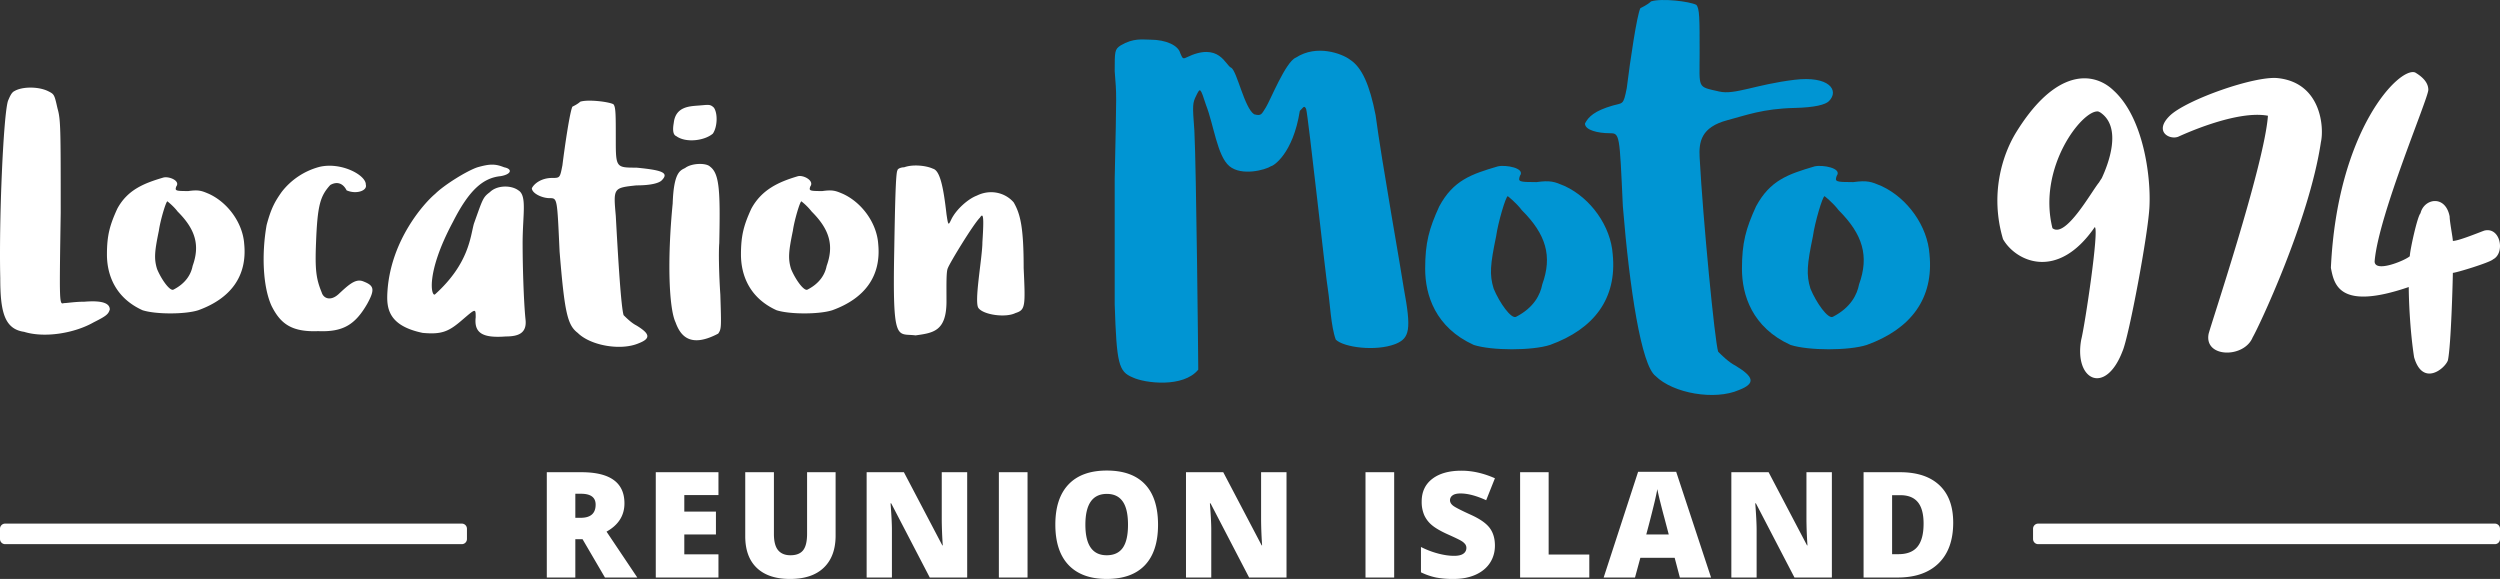 <svg viewBox="0 0 190 44" xmlns="http://www.w3.org/2000/svg" fill-rule="evenodd" clip-rule="evenodd" stroke-linejoin="round" stroke-miterlimit="1.414"><rect x="0" y="0" width="190" height="44" fill="#333333" stroke="none"/><path fill="none" d="M-1555-3819H697v7144.43h-2252z"/><g fill-rule="nonzero"><path d="M.614 7.648c.109-.243.244-.62.487-.728.594-.35 1.811-.35 2.54 0 .487.243.487.243.73 1.321.243.835.243 1.563.243 7.95-.108 6.98-.108 6.953.243 6.845.244 0 .838-.107 1.568-.107 1.324-.108 1.919.107 1.919.593-.109.35-.244.485-1.217.97-1.459.835-3.729 1.213-5.296.727C.317 25.004.02 23.656.02 21.123-.088 16.676.263 8.618.614 7.648zm8.297 8.22c.784-1.456 2.051-1.945 3.51-2.376.432-.108 1.301.247.976.678-.108.323-.081.35.919.35.784-.108 1-.027 1.568.216 1.459.673 2.567 2.237 2.675 3.8.243 2.452-1.027 4.15-3.486 5.04-1 .323-3.243.323-4.243 0-2.135-.971-2.703-2.776-2.703-4.232 0-1.455.217-2.237.784-3.476zm5.729 4.339c.568-1.563.217-2.776-1.135-4.124-.324-.431-.783-.781-.783-.781-.108 0-.541 1.455-.649 2.237-.324 1.563-.378 2.129-.135 2.91.324.782.973 1.698 1.243 1.563 1-.512 1.351-1.239 1.459-1.805zm6.757-5.606a5.373 5.373 0 0 1 2.864-1.914c1.649-.404 3.568.62 3.541 1.348.135.458-.73.755-1.46.431-.297-.593-.784-.674-1.243-.404-.757.835-.973 1.509-1.081 4.393-.081 2.021 0 2.722.432 3.773.136.458.676.674 1.271.135.756-.701 1.27-1.186 1.837-.997.865.323.973.592.352 1.724-.919 1.59-1.838 2.156-3.73 2.076-2.027.08-2.864-.566-3.54-1.914-.676-1.482-.757-3.989-.378-6.145.351-1.32.648-1.805 1.135-2.506zm11.674.135c.676-.674 2.406-1.752 3.216-2.022.946-.269 1.352-.269 2.027 0 .676.135.541.539-.27.674-1.351.135-2.405 1.078-3.621 3.477-2.135 3.988-1.622 5.767-1.352 5.498 2.595-2.345 2.676-4.42 2.946-5.363.676-1.887.676-1.995 1.216-2.399.541-.539 1.622-.539 2.162-.135.676.404.324 1.86.324 4.016 0 1.752.082 4.42.217 5.767.135 1.078-.541 1.321-1.487 1.321-1.756.135-2.432-.243-2.297-1.455 0-.674 0-.674-.946.134-1.081.944-1.594 1.186-3.081 1.051-2.729-.566-2.756-1.994-2.675-3.207.27-3.881 2.811-6.684 3.621-7.357zm10.432-6.63s.405-.189.595-.377c.594-.189 2.134 0 2.513.188.189.189.189.755.189 2.695 0 2.129.027 2.129 1.567 2.129 1.946.189 2.514.378 1.919.971-.189.188-.756.377-1.919.377-1.756.189-1.756.189-1.567 2.318.189 3.476.405 6.953.595 7.546.189.188.594.593.972.781.973.593 1.163.971.19 1.348-1.352.593-3.676.189-4.649-.782-.783-.593-1-1.536-1.378-6.171-.189-4.07-.162-4.07-.757-4.07-.594 0-1.351-.377-1.351-.755.189-.377.757-.781 1.541-.781.594 0 .594 0 .783-.97.189-1.536.568-4.07.757-4.447zm7.702 1.24c.135-1.24 1.189-1.267 1.838-1.321.783-.054.919-.135 1.216.162.297.431.27 1.455-.081 1.967-.622.539-2.054.728-2.784.189-.27-.108-.27-.539-.189-.997zm-.081 6.117c.081-2.371.568-2.506.946-2.695.486-.377 1.594-.404 1.892-.107.729.539.783 1.886.702 5.821-.054.62-.027 2.318.081 3.908.081 2.506.081 2.614-.162 2.964-2.243 1.186-2.919.027-3.243-.862-.486-1.024-.648-4.609-.216-9.029zm5.973.405c.783-1.456 2.083-2.045 3.543-2.476.432-.108 1.267.347.943.778-.108.323-.081.35.918.35.784-.108 1-.027 1.568.216 1.459.673 2.567 2.237 2.675 3.8.244 2.452-1.027 4.15-3.486 5.04-1 .323-3.243.323-4.243 0-2.135-.971-2.702-2.776-2.702-4.232 0-1.455.216-2.237.784-3.476zm5.729 4.339c.567-1.563.216-2.776-1.135-4.124a4.686 4.686 0 0 0-.784-.781c-.108 0-.54 1.455-.649 2.237-.324 1.563-.378 2.129-.135 2.91.325.782.973 1.698 1.243 1.563 1-.512 1.352-1.239 1.46-1.805zm5.378-7.25c0-.135.27-.243.513-.243.649-.242 1.676-.134 2.189.108.514.135.784 1.294 1.027 3.45.135.889.135.889.379.377.378-.754 1.27-1.536 1.918-1.779 1.027-.512 2.162-.242 2.811.513.513.889.757 1.913.757 4.985.135 2.938.135 3.181-.622 3.423-.757.377-2.432.135-2.811-.377-.351-.458.298-3.854.298-5.013.135-2.048.054-2.237-.189-1.86-.514.512-2.298 3.45-2.433 3.827-.135.243-.108 1.267-.108 2.534 0 2.291-1.027 2.398-2.351 2.587-1.405-.189-1.757.701-1.621-6.414.054-3.18.108-5.983.243-6.118z" fill="#fff"/><g fill="#0095d3"><path d="M85.16 3.457c.997-.59 1.662-.442 2.253-.442 1.218 0 2.141.442 2.289 1.031.148.294.148.479.443.331 2.548-1.252 2.991.626 3.434.774.444.294.997 3.056 1.736 3.535.554.147.554 0 .886-.516.333-.515 1.514-3.498 2.29-3.793 1.587-1.031 3.508-.294 4.098.148.924.589 1.514 1.951 1.958 4.234.443 3.388 1.994 12.079 2.141 13.147.591 3.167.443 3.793-.627 4.235-1.514.589-3.952.258-4.542-.332-.37-.994-.443-2.835-.591-3.756-.148-.773-1.514-13.33-1.662-13.772-.148-.295-.185-.148-.48.147-.517 3.277-2.031 4.198-2.179 4.198-.443.295-2.252.773-3.175 0s-1.182-3.13-1.773-4.64c-.443-1.362-.443-1.326-.738-.736-.296.589-.296.736-.148 2.688.148 2.872.295 17.713.295 18.155-1.144 1.399-4.062 1.031-4.985.589-1.071-.442-1.218-1.031-1.366-5.561v-9.537c.148-6.96.148-6.224 0-8.176 0-1.509 0-1.657.443-1.951zm24.224 12.226c1.071-1.989 2.444-2.445 4.438-3.035.591-.147 2.135.125 1.692.715-.148.442-.111.478 1.255.478 1.071-.147 1.367-.036 2.142.295 1.994.921 3.508 3.056 3.656 5.192.332 3.351-1.403 5.671-4.764 6.887-1.366.441-4.431.441-5.797 0-2.917-1.326-3.693-3.793-3.693-5.782 0-1.989.296-3.056 1.071-4.75zm7.828 5.928c.776-2.135.296-3.793-1.551-5.634-.443-.589-1.07-1.068-1.07-1.068-.148 0-.739 1.989-.887 3.057-.443 2.136-.517 2.909-.184 3.977.443 1.068 1.329 2.32 1.698 2.136 1.367-.7 1.847-1.694 1.994-2.468zM124.667.622s.554-.257.812-.515c.813-.258 2.917 0 3.434.258.259.257.259 1.031.259 3.682 0 2.737-.22 2.514 1.491 2.909 1.179.272 2.722-.524 5.713-.891 2.651-.325 3.434.813 2.622 1.623-.259.258-1.034.479-2.622.516-2.4.054-3.706.566-5.072.924-2.036.534-2.196 1.663-2.132 2.836.258 4.751 1.149 13.956 1.408 14.766.258.258.812.81 1.329 1.068 1.33.81 1.588 1.326.259 1.841-1.847.81-5.022.258-6.352-1.068-1.071-.81-1.962-6.553-2.479-12.887-.258-5.561-.221-5.561-1.033-5.561-.813 0-1.847-.218-1.847-.734.259-.515.736-.969 2.105-1.365.78-.226.812 0 1.071-1.326.258-2.099.775-5.56 1.034-6.076z"/><path d="M133.46 15.683c1.071-1.989 2.444-2.445 4.439-3.035.59-.147 2.134.125 1.691.715-.148.442-.111.478 1.255.478 1.071-.147 1.367-.036 2.142.295 1.994.921 3.508 3.056 3.656 5.192.332 3.351-1.403 5.671-4.764 6.887-1.366.441-4.431.441-5.797 0-2.917-1.326-3.693-3.793-3.693-5.782 0-1.989.296-3.056 1.071-4.75zm7.829 5.928c.775-2.135.295-3.793-1.551-5.634-.444-.589-1.071-1.068-1.071-1.068-.148 0-.739 1.989-.887 3.057-.443 2.136-.516 2.909-.184 3.977.443 1.068 1.329 2.32 1.698 2.136 1.367-.7 1.847-1.694 1.995-2.468z"/></g><path d="M163.361 15.643c-.07 2.008-1.576 9.997-2.051 11.05-1.297 3.395-3.702 2.21-3.135-.89.271-1.051 1.379-8.408 1.027-8.543-2.837 4.123-5.999 2.614-6.972.916-1-3.369-.081-6.387 1.027-8.166 2.627-4.227 5.12-4.553 6.704-3.641l.004.002c.248.143.473.317.674.511 2.276 2.078 2.828 6.536 2.722 8.761zm-3.746-7.102a1.932 1.932 0 0 0-.143-.067c-1.162-.189-4.648 4.204-3.486 8.867 1 .808 2.973-2.803 3.541-3.477.068-.116.137-.223.206-.322.498-1.069 1.58-3.865-.118-5.001zm12.748.256c-2.432-.458-6.621 1.51-6.81 1.591-.649.269-1.892-.378-.649-1.591 1.244-1.212 6.513-3.072 8.243-2.856 3.297.377 3.486 3.8 3.243 4.851-.892 6.01-4.81 14.23-5.189 14.85-.648 1.59-3.675 1.563-3.351-.243.054-.377 4.243-12.828 4.513-16.602zm10.702 13.018c-5.351 1.832-5.675-.243-5.918-1.456.486-10.51 5.216-15.308 6.405-14.85.405.243 1 .674 1 1.321 0 .647-3.811 9.568-4.081 13.044.027.89 2.378-.108 2.675-.404 0-.404.568-3.019.811-3.261.27-1.132 1.892-1.429 2.216.242 0 .405.243 1.617.243 1.86.406 0 1.73-.539 2.379-.782 1.243-.323 1.621 1.698.675 2.183-.243.243-2.81 1.025-3.054 1.025 0 .404-.135 5.578-.378 6.656-.243.647-1.919 1.995-2.567-.242-.325-2.102-.406-4.501-.406-5.336z" fill="#fff"/></g><path d="M43.725 40.979v2.912h-2.168v-8.003h2.629c2.181 0 3.272.788 3.272 2.365 0 .927-.454 1.644-1.361 2.151l2.338 3.487h-2.459l-1.702-2.912h-.549zm0-1.626h.407c.757 0 1.136-.334 1.136-1.002 0-.551-.372-.826-1.114-.826h-.429v1.828zm10.878 4.538h-4.764v-8.003h4.764v1.735h-2.596v1.259h2.404v1.735h-2.404v1.511h2.596v1.763zm8.903-8.003v4.817c0 1.047-.298 1.858-.892 2.433-.595.575-1.452.862-2.572.862-1.094 0-1.935-.279-2.522-.837-.587-.559-.881-1.362-.881-2.409v-4.866h2.179v4.696c0 .566.106.977.319 1.232.212.255.525.383.938.383.443 0 .764-.127.963-.38.2-.254.3-.669.3-1.246v-4.685h2.168zm10 8.003h-2.844l-2.931-5.638h-.049c.069.886.104 1.563.104 2.03v3.608h-1.921v-8.003h2.832l2.92 5.561h.033a32.328 32.328 0 0 1-.077-1.943v-3.618h1.933v8.003zm2.408-8.003h2.179v8.003h-2.179zm12.097 3.99c0 1.347-.331 2.37-.993 3.071-.663.701-1.632 1.051-2.909 1.051-1.259 0-2.224-.352-2.896-1.056-.671-.705-1.007-1.73-1.007-3.077 0-1.332.334-2.349 1.002-3.051.667-.703 1.638-1.054 2.911-1.054 1.278 0 2.245.349 2.904 1.046.659.697.988 1.72.988 3.07zm-5.522 0c0 1.548.54 2.321 1.62 2.321.548 0 .955-.188 1.221-.564.265-.375.398-.961.398-1.757 0-.799-.135-1.389-.404-1.77-.269-.382-.67-.572-1.205-.572-1.086 0-1.63.78-1.63 2.342zm15.286 4.013h-2.843l-2.931-5.638h-.05c.07.886.105 1.563.105 2.03v3.608h-1.921v-8.003h2.832l2.92 5.561h.033a31.508 31.508 0 0 1-.077-1.943v-3.618h1.932v8.003zm6.003-8.003h2.179v8.003h-2.179zm9.836 5.572c0 .496-.127.937-.379 1.322-.253.385-.617.684-1.092.898-.476.213-1.034.32-1.675.32a6.77 6.77 0 0 1-1.344-.112 4.968 4.968 0 0 1-1.131-.392V41.57a6.53 6.53 0 0 0 1.29.495c.446.119.856.178 1.229.178.322 0 .558-.056.708-.167a.513.513 0 0 0 .225-.43.474.474 0 0 0-.09-.287 1.045 1.045 0 0 0-.291-.249c-.134-.084-.489-.256-1.068-.515-.523-.237-.915-.467-1.177-.689a2.122 2.122 0 0 1-.582-.767 2.538 2.538 0 0 1-.189-1.023c0-.737.269-1.312.807-1.724.538-.413 1.277-.619 2.217-.619.831 0 1.678.192 2.542.575l-.665 1.669c-.75-.343-1.397-.514-1.943-.514-.281 0-.486.049-.614.148a.445.445 0 0 0-.192.366c0 .157.081.298.244.422.163.124.604.35 1.325.678.692.311 1.172.644 1.441.999.269.356.404.804.404 1.344zm1.914 2.431v-8.003h2.169v6.256h3.09v1.747h-5.259zm12.141 0l-.395-1.5h-2.607l-.407 1.5h-2.382l2.618-8.036h2.893l2.651 8.036h-2.371zm-.845-3.274l-.346-1.313c-.081-.292-.178-.67-.294-1.133a19.227 19.227 0 0 1-.228-.997c-.032.186-.097.493-.194.92a90.036 90.036 0 0 1-.645 2.523h1.707zm12.398 3.274h-2.843l-2.931-5.638h-.049c.069.886.104 1.563.104 2.03v3.608h-1.921v-8.003h2.832l2.92 5.561h.033a32.328 32.328 0 0 1-.077-1.943v-3.618h1.932v8.003zm9.221-4.171c0 1.335-.369 2.364-1.106 3.087-.738.722-1.774 1.084-3.11 1.084h-2.596v-8.003h2.777c1.288 0 2.283.328 2.984.985.7.657 1.051 1.606 1.051 2.847zm-2.251.076c0-.733-.145-1.277-.436-1.631-.291-.354-.733-.531-1.326-.531h-.631v4.483h.483c.659 0 1.142-.191 1.449-.572.308-.381.461-.964.461-1.749z" fill="#fff" fill-rule="nonzero"/><path d="M35.488 40.185a.39.39 0 0 0-.391-.391H.39a.39.39 0 0 0-.39.391v.78a.39.39 0 0 0 .39.391h34.707a.39.39 0 0 0 .391-.391v-.78zm154.512 0a.39.39 0 0 0-.39-.391h-34.707a.39.39 0 0 0-.391.391v.78a.39.39 0 0 0 .391.391h34.707a.39.39 0 0 0 .39-.391v-.78z" fill="#fff"/></svg>